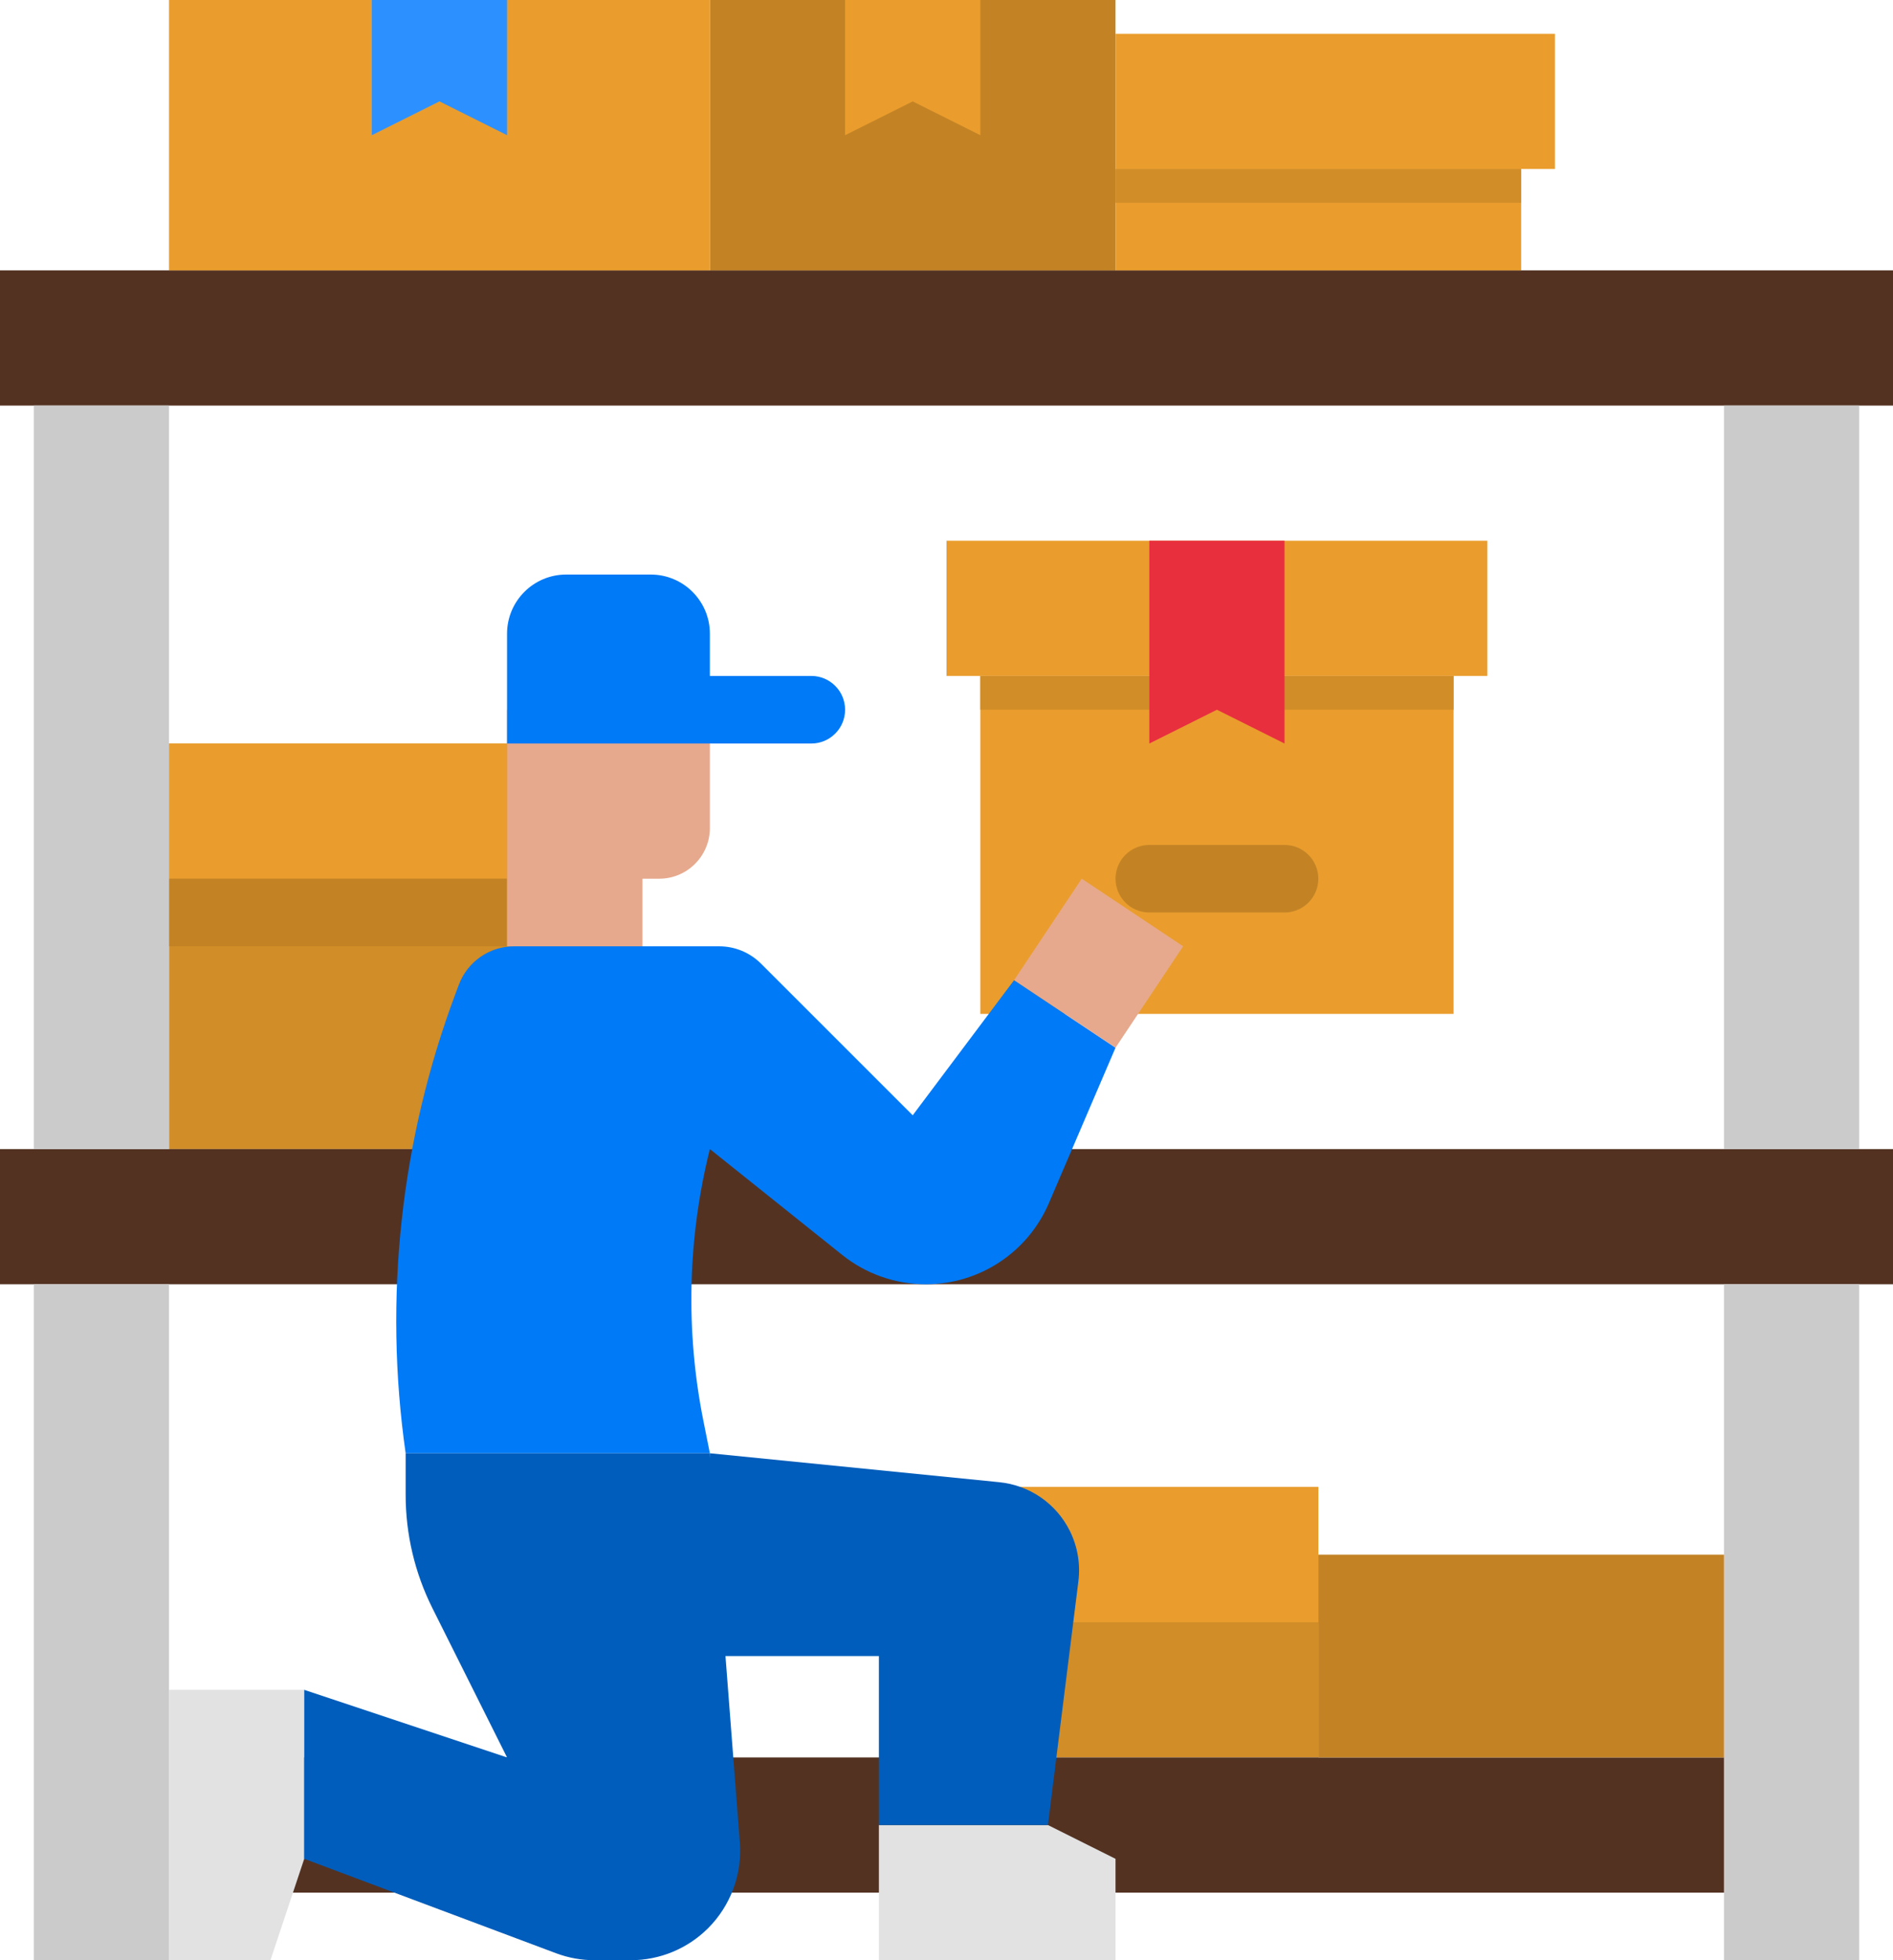 <?xml version="1.0" encoding="UTF-8"?><svg xmlns="http://www.w3.org/2000/svg" xmlns:xlink="http://www.w3.org/1999/xlink" height="464.0" preserveAspectRatio="xMidYMid meet" version="1.0" viewBox="32.0 24.0 448.0 464.0" width="448.0" zoomAndPan="magnify"><g><g><path d="M 344 440 L 264 440 L 264 376 L 344 376 L 344 440" fill="#d18d28"/></g><g><path d="M 184 296 L 72 296 L 72 200 L 184 200 L 184 296" fill="#d18d28"/></g><g><path d="M 152 232 L 72 232 L 72 200 L 152 200 L 152 232" fill="#ea9d2d"/></g><g><path d="M 152 248 L 72 248 L 72 232 L 152 232 L 152 248" fill="#c38325"/></g><g><path d="M 264 376 L 344 376 L 344 408 L 264 408 L 264 376" fill="#ea9d2d"/></g><g><path d="M 376 264 L 264 264 L 264 184 L 376 184 L 376 264" fill="#ea9d2d"/></g><g><path d="M 384 184 L 256 184 L 256 152 L 384 152 L 384 184" fill="#ea9d2d"/></g><g><path d="M 336 240 L 304 240 C 299.582 240 296 236.418 296 232 C 296 227.582 299.582 224 304 224 L 336 224 C 340.418 224 344 227.582 344 232 C 344 236.418 340.418 240 336 240" fill="#c38325"/></g><g><path d="M 480 120 L 32 120 L 32 88 L 480 88 L 480 120" fill="#533222"/></g><g><path d="M 32 296 L 480 296 L 480 328 L 32 328 L 32 296" fill="#533222"/></g><g><path d="M 72 296 L 40 296 L 40 120 L 72 120 L 72 296" fill="#cbcbcb"/></g><g><path d="M 72 488 L 40 488 L 40 328 L 72 328 L 72 488" fill="#cbcbcb"/></g><g><path d="M 472 296 L 440 296 L 440 120 L 472 120 L 472 296" fill="#cbcbcb"/></g><g><path d="M 472 488 L 440 488 L 440 328 L 472 328 L 472 488" fill="#cbcbcb"/></g><g><path d="M 296 88 L 200 88 L 200 24 L 296 24 L 296 88" fill="#c38325"/></g><g><path d="M 232 24 L 264 24 L 264 56 L 248 48 L 232 56 L 232 24" fill="#ea9d2d"/></g><g><path d="M 200 88 L 72 88 L 72 24 L 200 24 L 200 88" fill="#ea9d2d"/></g><g><path d="M 120 24 L 152 24 L 152 56 L 136 48 L 120 56 L 120 24" fill="#2c91ff"/></g><g><path d="M 400 64 L 296 64 L 296 32 L 400 32 L 400 64" fill="#ea9d2d"/></g><g><path d="M 296 64 L 392 64 L 392 88 L 296 88 L 296 64" fill="#ea9d2d"/></g><g><path d="M 88 440 L 440 440 L 440 472 L 88 472 L 88 440" fill="#533222"/></g><g><path d="M 344 392 L 440 392 L 440 440 L 344 440 L 344 392" fill="#c38325"/></g><g><path d="M 152 192 L 152 248 L 184 248 L 184 232 L 188 232 C 194.629 232 200 226.629 200 220 L 200 192 L 152 192" fill="#e6a98d"/></g><g><path d="M 296 272 L 280.23 308.801 C 275.234 320.449 263.785 328 251.113 328 C 243.918 328 236.938 325.551 231.324 321.059 L 200 296 C 194.73 317.07 194.211 339.047 198.469 360.344 L 200 368 L 128 368 C 122.75 331.258 126.828 293.785 139.863 259.031 L 140.594 257.086 C 142.645 251.621 147.867 248 153.703 248 L 202.199 248 C 205.914 248 209.477 249.477 212.102 252.102 L 248 288 L 272 256 L 296 272" fill="#007af6"/></g><g><path d="M 272 256 L 288 232 L 312 248 L 296 272 L 272 256" fill="#e6a98d"/></g><g><path d="M 280 456 L 296 464 L 296 488 L 240 488 L 240 456 L 280 456" fill="#e2e2e2"/></g><g><path d="M 200 368 L 268.512 374.852 C 275.664 375.566 281.949 379.898 285.164 386.328 C 287.012 390.027 287.727 394.191 287.215 398.293 L 280 456 L 240 456 L 240 416 L 200 416 L 200 368" fill="#005dbb"/></g><g><path d="M 104 464 L 96 488 L 72 488 L 72 424 L 104 424 L 104 464" fill="#e2e2e2"/></g><g><path d="M 104 424 L 152 440 L 134.336 404.668 C 130.168 396.336 128 387.148 128 377.836 L 128 368 L 200 368 L 207.086 460.129 C 207.664 467.664 204.926 475.074 199.582 480.418 C 194.727 485.273 188.145 488 181.277 488 L 172.695 488 C 169.59 488 166.512 487.441 163.605 486.352 L 104 464 L 104 424" fill="#005dbb"/></g><g><path d="M 224 184 L 200 184 L 200 174 C 200 166.27 193.73 160 186 160 L 166 160 C 158.27 160 152 166.27 152 174 L 152 200 L 224 200 C 228.418 200 232 196.418 232 192 C 232 187.582 228.418 184 224 184" fill="#007af6"/></g><g><path d="M 264 184 L 376 184 L 376 192 L 264 192 L 264 184" fill="#d18d28"/></g><g><path d="M 336 200 L 320 192 L 304 200 L 304 152 L 336 152 L 336 200" fill="#e82f3e"/></g><g><path d="M 296 64 L 392 64 L 392 72 L 296 72 L 296 64" fill="#d18d28"/></g></g></svg>